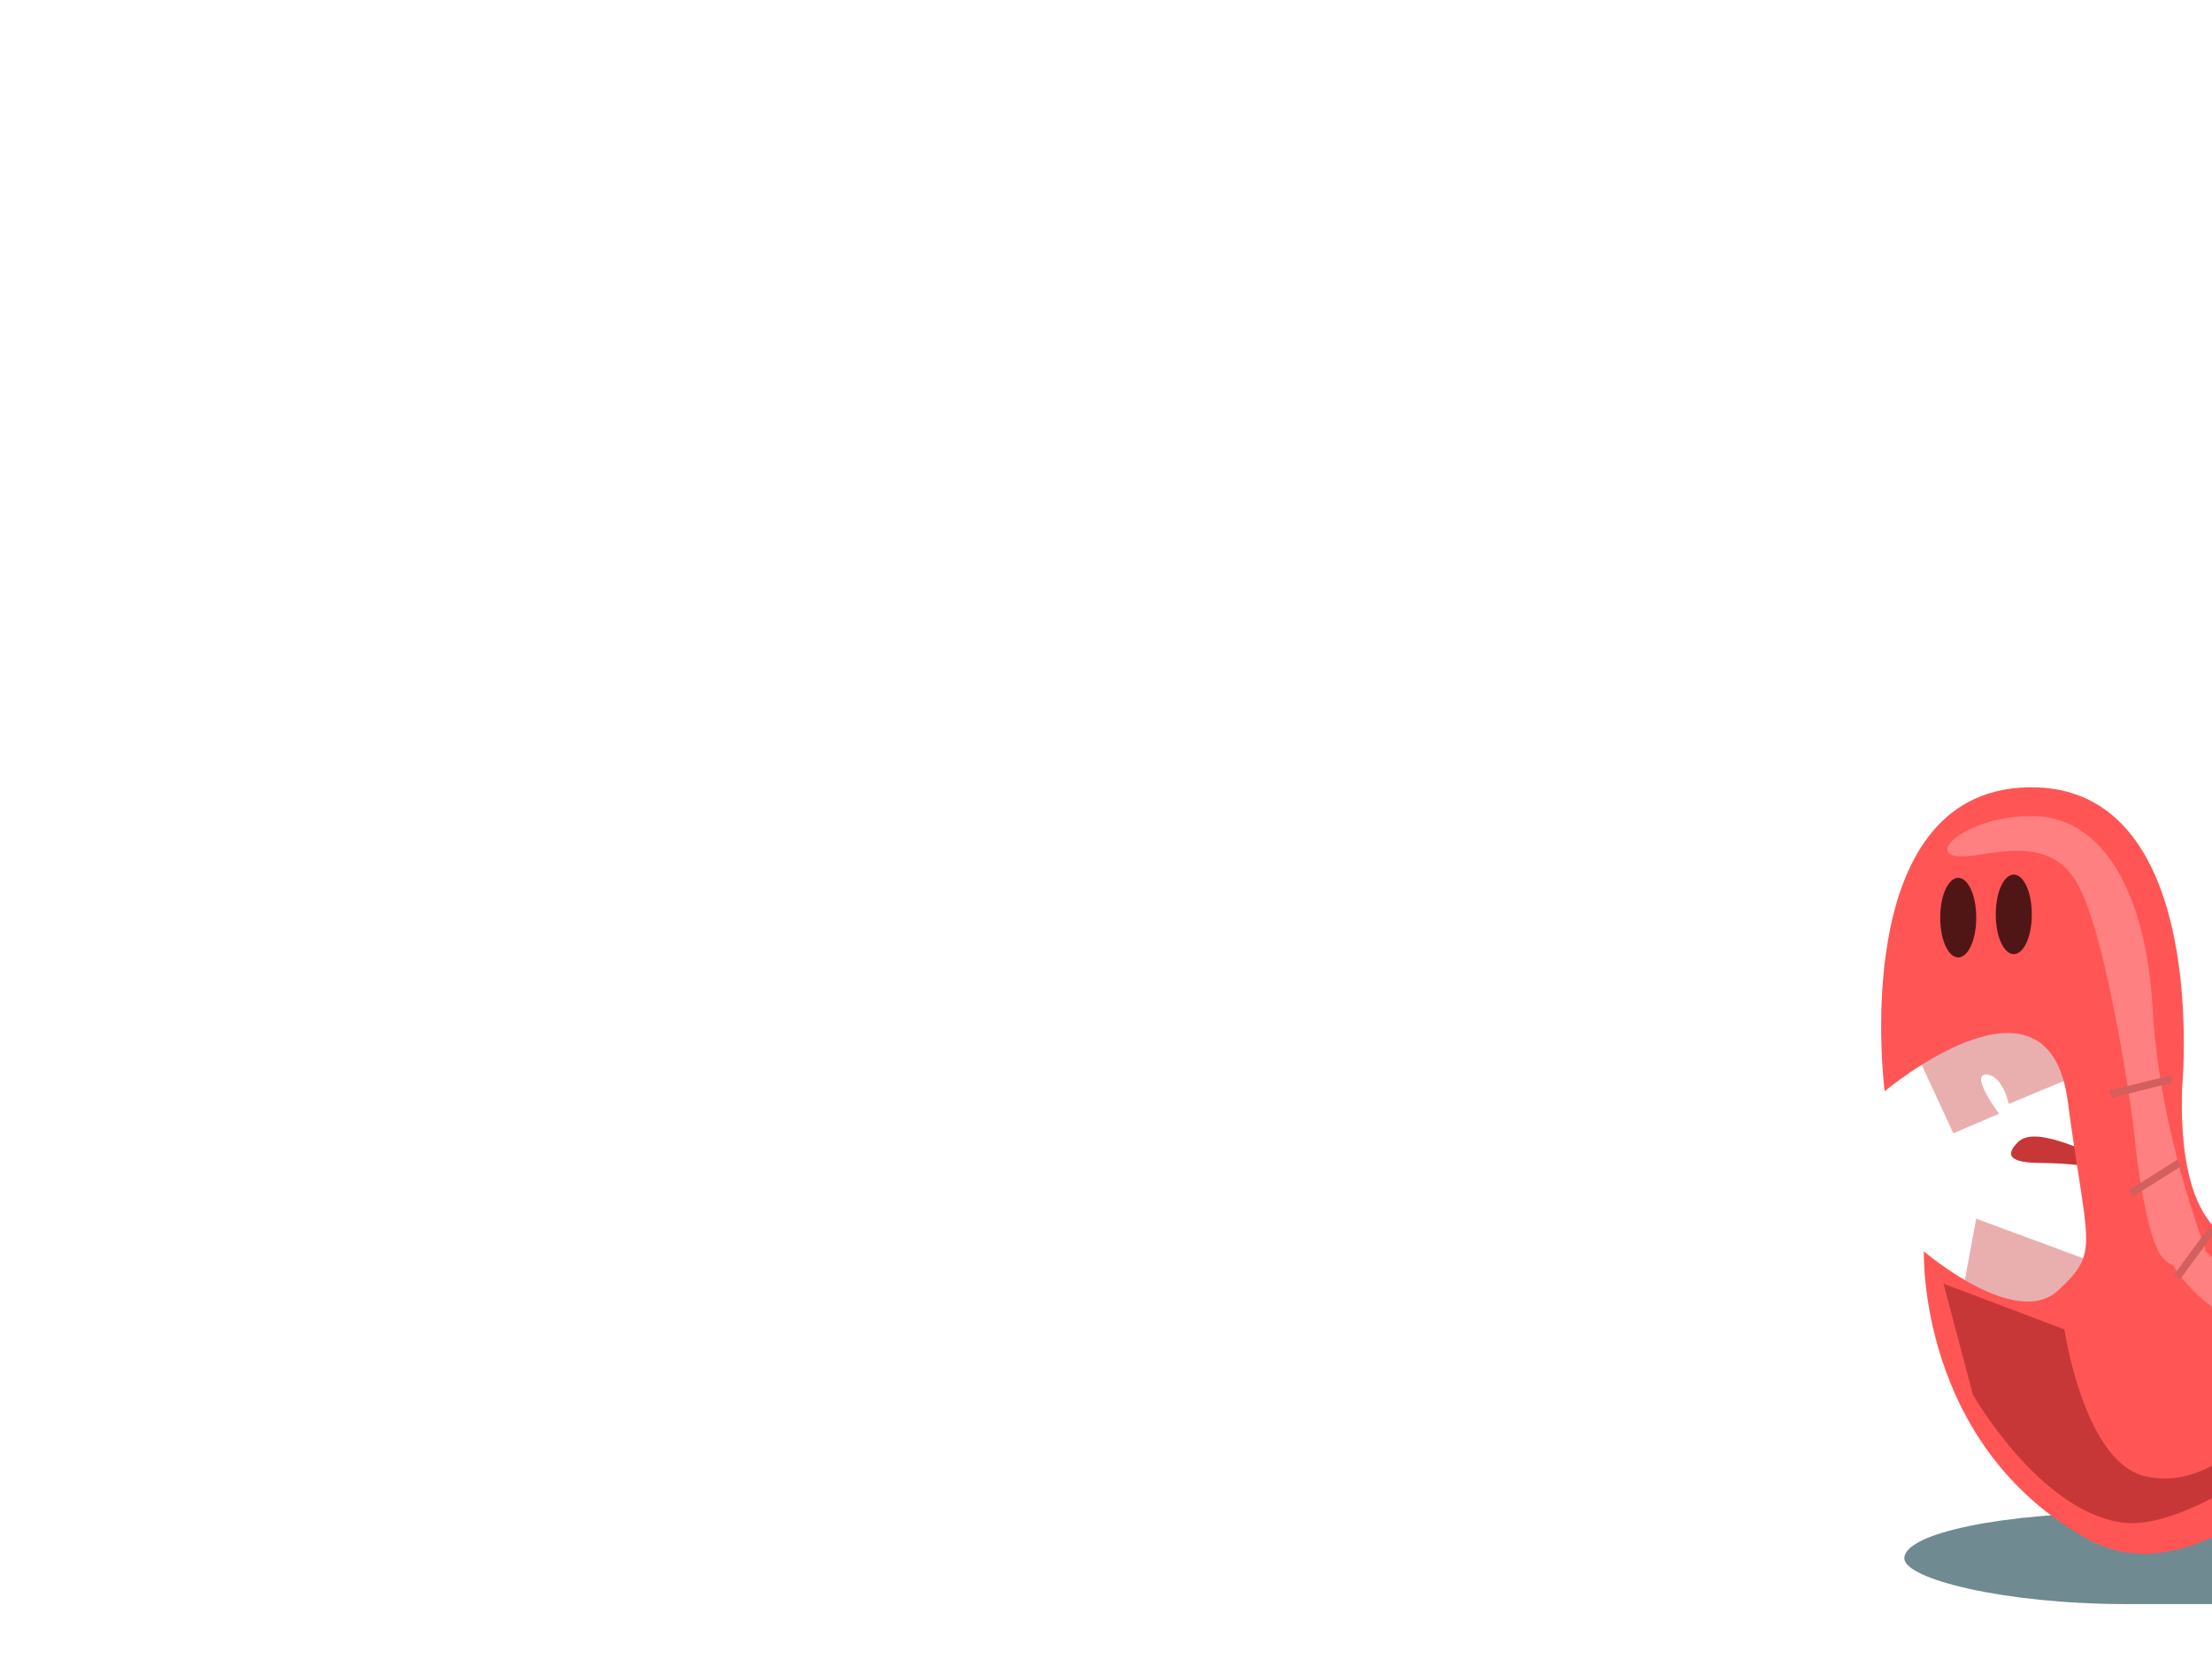 <?xml version="1.0"?><svg width="640" height="480" xmlns="http://www.w3.org/2000/svg">
 <defs>
  <filter id="filter4161">
   <feGaussianBlur id="feGaussianBlur4163" stdDeviation="7.752"/>
  </filter>
  <filter height="1.228" y="-0.114" width="1.066" x="-0.033" id="filter4197">
   <feGaussianBlur id="feGaussianBlur4199" stdDeviation="5.899"/>
  </filter>
  <filter height="2.347" y="-0.674" width="1.104" x="-0.052" id="filter4306">
   <feGaussianBlur id="feGaussianBlur4308" stdDeviation="11.226"/>
  </filter>
  <pattern height="100" width="100" y="0" x="0" patternUnits="userSpaceOnUse" id="gridpattern">
   <image height="100" width="100" y="0" x="0"/>
  </pattern>
 </defs>
 <g>
  <title>Layer 1</title>
  <g id="layer1">
   <rect fill="#c8b7b7" stroke-width="5" stroke-miterlimit="4" stroke-dashoffset="0" rx="97.143" y="487.839" x="719" height="0" width="25.714" id="rect4310"/>
   <rect fill="#6f8a91" stroke-width="5" stroke-miterlimit="4" stroke-dashoffset="0" filter="url(#filter4306)" id="rect4236" width="520" height="40" x="103.763" y="359.714" ry="20" rx="97.143" transform="matrix(0.662, 0, 0, 0.662, 482.29, 199.499)"/>
   <path fill="#c83737" fill-rule="evenodd" stroke-width="1px" d="m606.895,333.819c-4.012,-0.334 -18.053,-8.358 -23.068,-3.343c-5.015,5.015 0.334,6.018 7.355,6.018c7.021,0 16.716,1.337 16.716,1.337l-1.003,-4.012z" id="path4223"/>
   <path fill="#e9afaf" fill-rule="evenodd" stroke-width="1px" d="m567.047,378.136l4.728,-25.531l43.497,16.075c0,0 3.782,15.129 -17.966,20.803c-21.749,5.674 -32.15,-12.293 -30.259,-11.347z" id="path4173"/>
   <path fill="#e9afaf" fill-rule="evenodd" stroke-width="1px" d="m553.809,303.325l11.347,24.585l13.238,-5.674c0,0 -8.51,-11.347 -3.782,-11.347c4.728,0 6.619,8.51 6.619,8.51l22.694,-9.456c0,0 -14.184,-24.585 -30.259,-21.749c-16.075,2.837 -20.803,14.184 -19.857,15.129z" id="path4169"/>
   <path fill="#ff5555" fill-rule="evenodd" stroke-width="1px" d="m631.347,314.781c0,0 8.51,-87.94 -44.443,-86.995c-52.953,0.946 -41.606,87.94 -41.606,87.94c0,0 47.28,-39.715 52.953,2.837c5.674,42.552 9.456,43.497 -2.837,54.844c-12.293,11.347 -38.769,-11.347 -38.769,-11.347c0,0 -1.891,55.79 47.28,83.212c49.171,27.422 111.58,-86.995 141.839,-59.572c30.259,27.422 50.116,83.212 82.267,69.974c32.15,-13.238 58.627,-87.94 49.171,-99.287c-9.456,-11.347 -18.912,51.062 -52.953,49.171c-24.62,-1.368 -49.171,-67.137 -77.539,-82.267c-28.368,-15.129 -59.572,31.205 -84.158,36.878c-24.585,5.674 -32.15,-16.075 -31.205,-45.388z" id="path3453"/>
   <path fill="#ff8080" fill-rule="evenodd" stroke-width="1px" filter="url(#filter4161)" d="m586.435,236.132c-16.234,0.371 -27.49,9.624 -21.285,11.397c6.619,1.891 25.543,-7.565 34.999,6.619c9.456,14.184 17.024,70.928 17.024,70.928c0,0 2.828,32.144 8.501,38.763c0.981,1.144 2.021,1.856 3.061,2.255c6.554,10.851 21.575,21.406 32.868,16.651c17.966,-7.565 43.509,-31.193 68.095,-37.812c24.585,-6.619 33.096,26.468 59.572,54.836c26.477,28.368 38.755,17.969 53.884,17.024c15.129,-0.946 22.694,-27.425 19.857,-36.881c-2.837,-9.456 -3.776,11.344 -12.287,22.691c-8.51,11.347 -32.144,10.401 -45.383,0c-13.238,-10.402 -43.506,-62.409 -64.309,-72.811c-20.803,-10.402 -51.999,24.588 -74.693,36.881c-11.911,6.452 -21.73,1.438 -28.38,-4.778c0.113,-0.356 0.113,-0.663 0,-0.889c0,0 -13.229,-34.038 -15.121,-69.025c-1.891,-34.987 -15.13,-54.841 -33.096,-55.787c-1.123,-0.059 -2.227,-0.087 -3.31,-0.062z" id="path3455"/>
   <path fill="#501616" stroke-width="6" stroke-miterlimit="4" stroke-dasharray="6, 6" stroke-dashoffset="0" id="path4165" d="m587.85,264.556a5.201,11.347 0 1 1 -10.401,0a5.201,11.347 0 1 1 10.401,0z"/>
   <path fill="#501616" stroke-width="6" stroke-miterlimit="4" stroke-dasharray="6, 6" stroke-dashoffset="0" d="m571.775,265.501a5.201,11.347 0 1 1 -10.401,0a5.201,11.347 0 1 1 10.401,0z" id="path4167"/>
   <path fill="#c83737" fill-rule="evenodd" stroke-width="1px" filter="url(#filter4197)" d="m570.83,403.558c0,0 18.912,33.096 42.552,36.878c23.64,3.782 67.137,-35.933 67.137,-35.933c0,0 35.933,-31.205 47.28,-31.205c11.347,0 22.694,4.728 36.878,24.585c14.184,19.857 32.15,49.171 50.116,51.062c17.966,1.891 38.769,-26.477 38.769,-26.477c0,0 -20.803,22.694 -39.715,17.021c-18.912,-5.674 -54.844,-72.811 -78.484,-72.811c-23.64,0 -36.878,11.347 -60.518,30.259c-23.64,18.912 -35.933,34.041 -53.899,30.259c-17.966,-3.782 -23.64,-42.552 -23.64,-42.552l-34.987,-13.238l8.51,32.15z" id="path4175"/>
   <path fill="none" fill-rule="evenodd" stroke="#d35f5f" stroke-width="2.186" stroke-miterlimit="4" d="m610.667,316.585l17.666,-4.416" id="path4336"/>
   <path fill="none" fill-rule="evenodd" stroke="#d35f5f" stroke-width="2.186" stroke-miterlimit="4" d="m616.556,345.292l13.985,-8.833" id="path4338"/>
   <path fill="none" fill-rule="evenodd" stroke="#d35f5f" stroke-width="2.186" stroke-miterlimit="4" d="m629.805,369.583l10.305,-13.985" id="path4340"/>
   <path fill="none" fill-rule="evenodd" stroke="#d35f5f" stroke-width="2.186" stroke-miterlimit="4" d="m657.776,379.888l-0.736,-16.93" id="path4342"/>
   <path fill="none" fill-rule="evenodd" stroke="#d35f5f" stroke-width="2.186" stroke-miterlimit="4" d="m686.483,369.583l-8.097,-15.458" id="path4344"/>
   <path fill="none" fill-rule="evenodd" stroke="#d35f5f" stroke-width="2.186" stroke-miterlimit="4" d="m709.302,354.861l-9.569,-16.194" id="path4346"/>
   <path fill="none" fill-rule="evenodd" stroke="#d35f5f" stroke-width="2.186" stroke-miterlimit="4" d="m729.176,347.5l-5.889,-21.346" id="path4348"/>
   <path fill="none" fill-rule="evenodd" stroke="#d35f5f" stroke-width="2.186" stroke-miterlimit="4" d="m745.369,352.653l7.361,-16.93" id="path4350"/>
   <path fill="none" fill-rule="evenodd" stroke="#d35f5f" stroke-width="2.186" stroke-miterlimit="4" d="m758.619,368.111l12.513,-13.985" id="path4352"/>
   <path fill="none" fill-rule="evenodd" stroke="#d35f5f" stroke-width="2.186" stroke-miterlimit="4" d="m768.924,384.304l13.985,-13.249" id="path4354"/>
   <path fill="none" fill-rule="evenodd" stroke="#d35f5f" stroke-width="2.186" stroke-miterlimit="4" d="m784.381,404.178l10.305,-14.722" id="path4356"/>
   <path fill="none" fill-rule="evenodd" stroke="#d35f5f" stroke-width="2.186" stroke-miterlimit="4" d="m807.936,403.442l-7.361,19.874" id="path4358"/>
   <path fill="none" fill-rule="evenodd" stroke="#d35f5f" stroke-width="2.186" stroke-miterlimit="4" d="m821.921,405.651l1.472,22.818" id="path4360"/>
   <path fill="none" fill-rule="evenodd" stroke="#d35f5f" stroke-width="2.186" stroke-miterlimit="4" d="m838.851,404.914l10.305,12.513" id="path4362"/>
   <path fill="none" fill-rule="evenodd" stroke="#d35f5f" stroke-width="2.186" stroke-miterlimit="4" d="m851.365,391.665l9.569,8.097" id="path4364"/>
  </g>
 </g>
</svg>